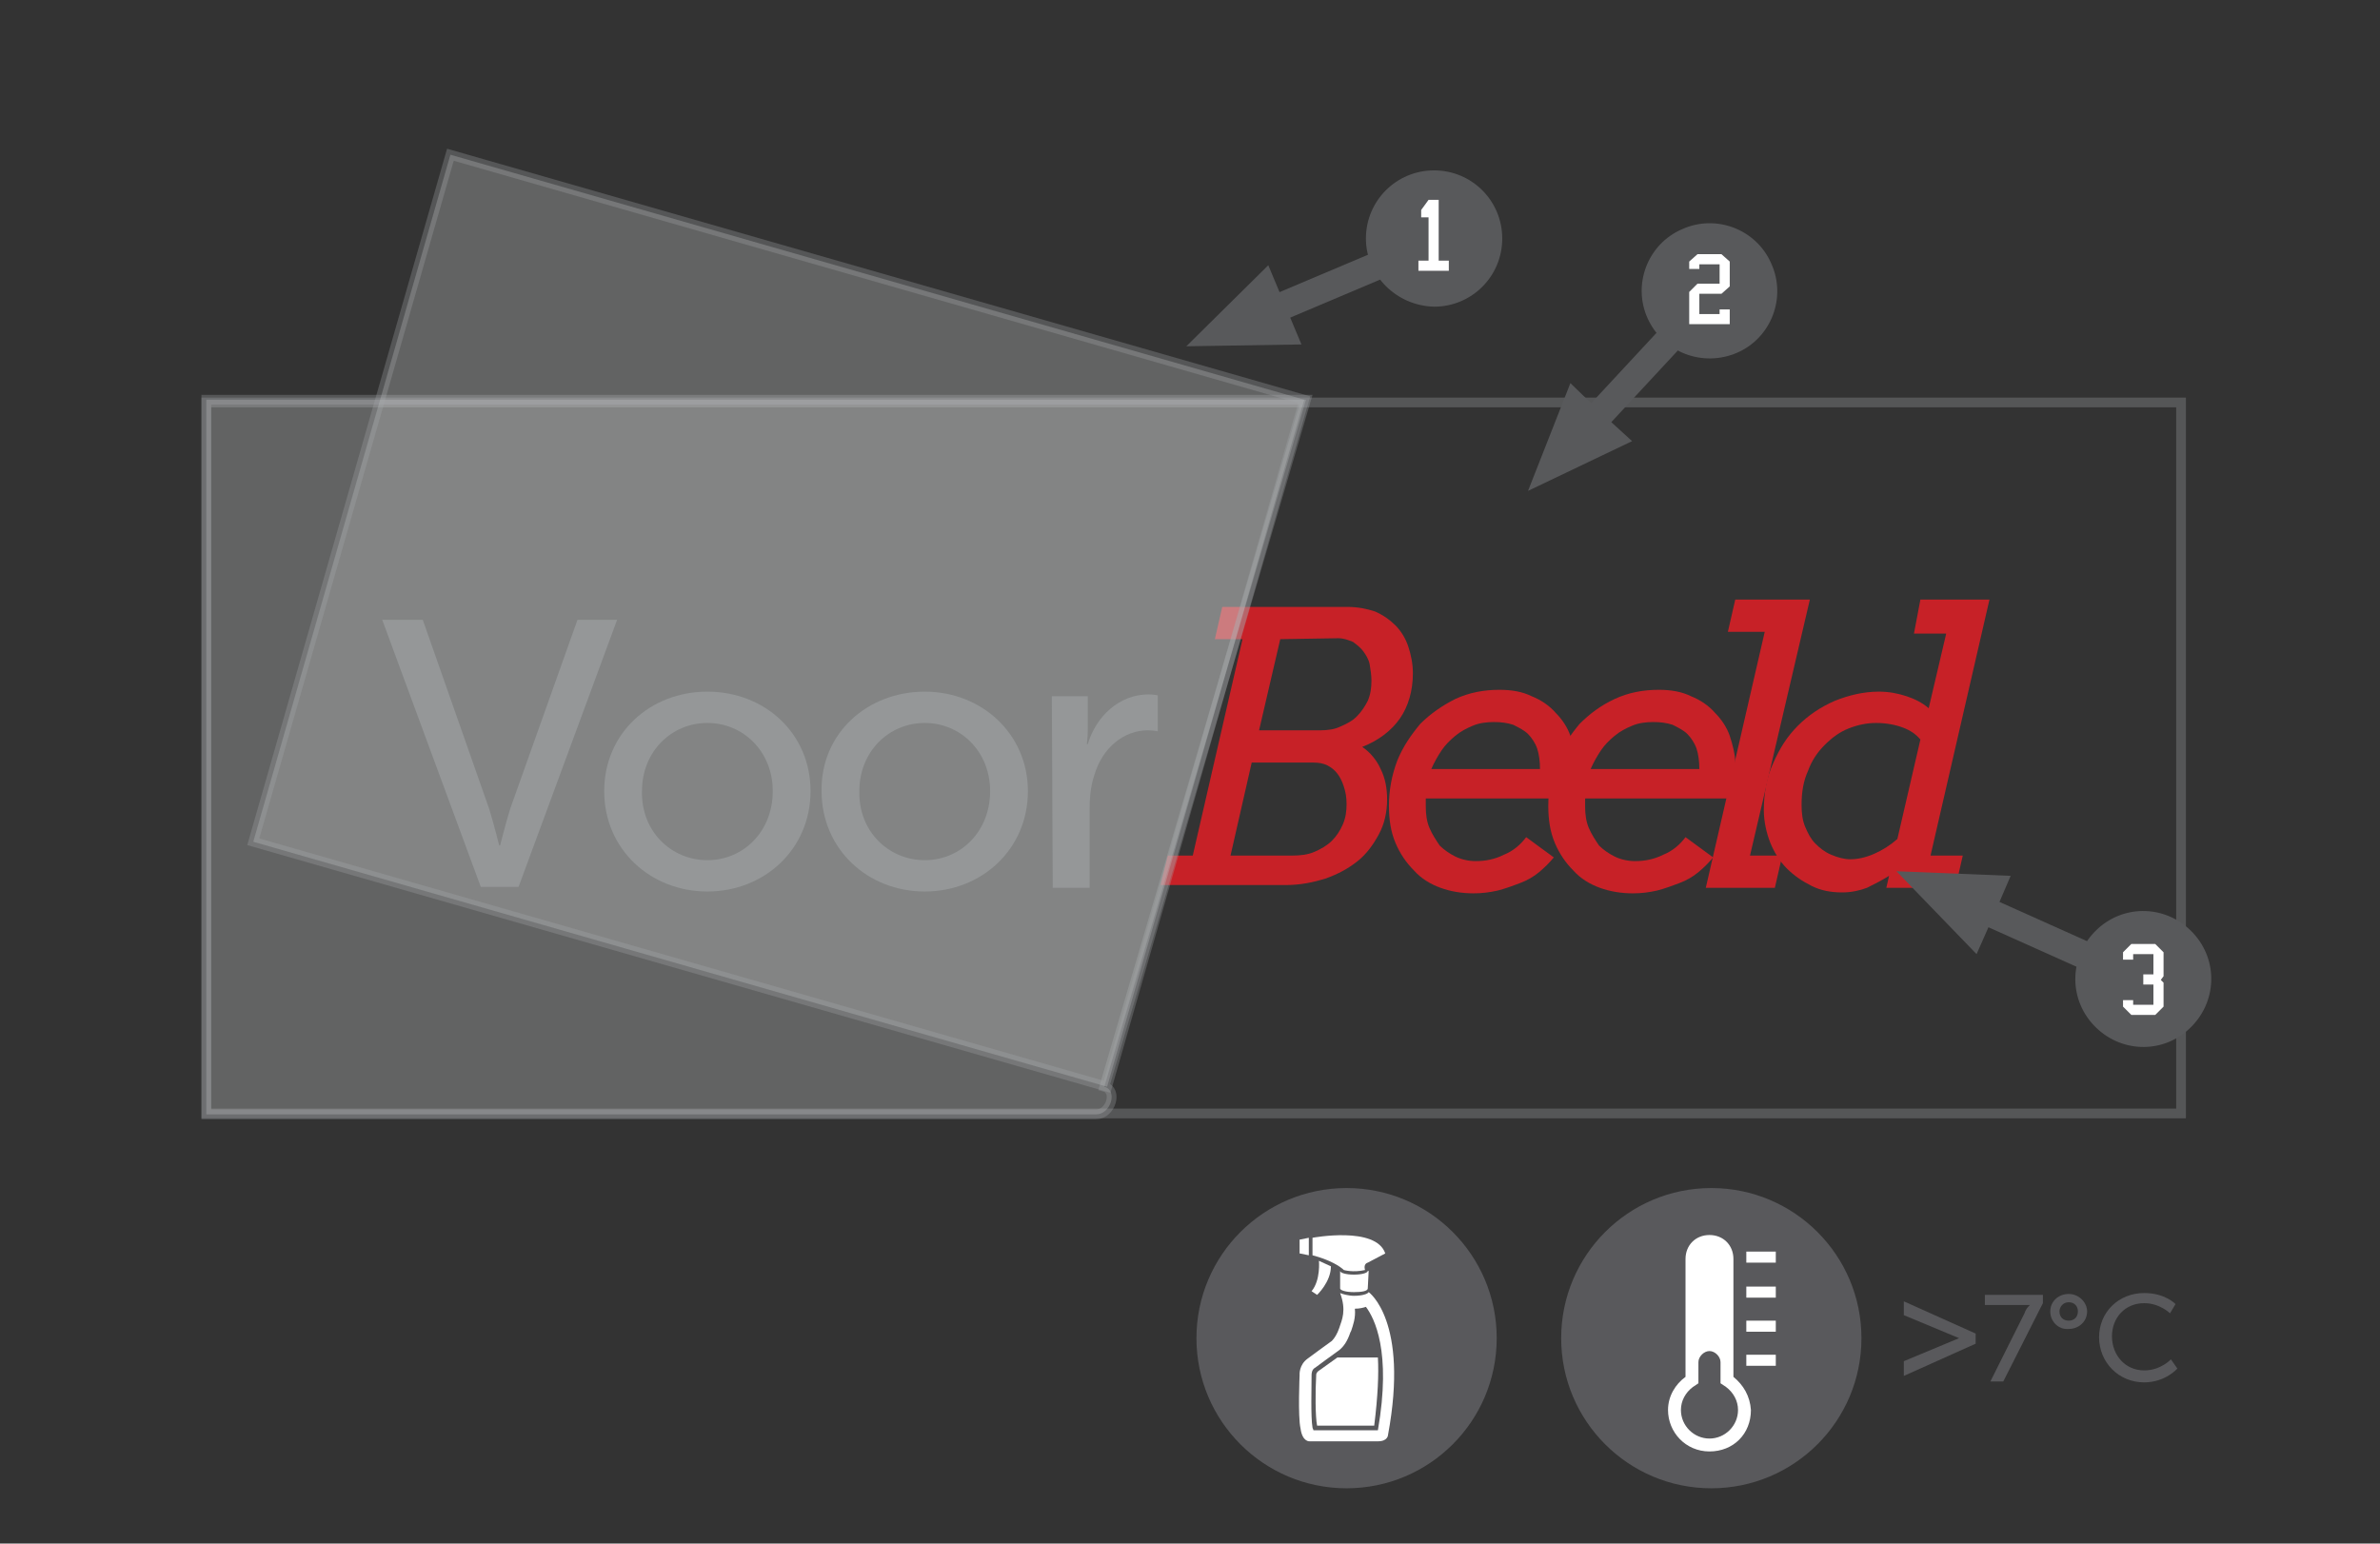<?xml version="1.0" encoding="utf-8"?>
<!-- Generator: Adobe Illustrator 13.0.0, SVG Export Plug-In . SVG Version: 6.00 Build 14948)  -->
<!DOCTYPE svg PUBLIC "-//W3C//DTD SVG 1.1//EN" "http://www.w3.org/Graphics/SVG/1.1/DTD/svg11.dtd">
<svg version="1.1" id="Layer_1" xmlns="http://www.w3.org/2000/svg" xmlns:xlink="http://www.w3.org/1999/xlink" x="0px" y="0px"
	 width="258.4px" height="167.6px" viewBox="0 0 258.4 167.6" enable-background="new 0 0 258.4 167.6" xml:space="preserve">
<rect x="0" y="0" width="258.4" height="167.6" fill="#333333" stroke="none"/>
<g>
	<g>
		<g>
			<path fill="#58595B" d="M41.5,67.3h4.4l7.2,20.5c0.5,1.6,1.1,4,1.1,4h0.1c0,0,0.6-2.4,1.1-4l7.3-20.5H67l-10.7,29h-4.1L41.5,67.3
				z"/>
			<path fill="#58595B" d="M76.8,75.1C83,75.1,88,79.6,88,85.9c0,6.3-5,10.9-11.2,10.9c-6.2,0-11.2-4.6-11.2-10.9
				C65.6,79.6,70.6,75.1,76.8,75.1z M76.8,93.4c3.9,0,7.1-3.1,7.1-7.5c0-4.3-3.2-7.4-7.1-7.4c-3.9,0-7.1,3.1-7.1,7.4
				C69.6,90.3,72.9,93.4,76.8,93.4z"/>
			<path fill="#58595B" d="M100.4,75.1c6.2,0,11.2,4.6,11.2,10.8c0,6.3-5,10.9-11.2,10.9s-11.2-4.6-11.2-10.9
				C89.1,79.6,94.2,75.1,100.4,75.1z M100.4,93.4c3.9,0,7.1-3.1,7.1-7.5c0-4.3-3.2-7.4-7.1-7.4c-3.9,0-7.1,3.1-7.1,7.4
				C93.2,90.3,96.5,93.4,100.4,93.4z"/>
			<path fill="#58595B" d="M114.2,75.6h3.9v3.6c0,0.9-0.1,1.6-0.1,1.6h0.1c0.9-3,3.4-5.4,6.6-5.4c0.5,0,1,0.1,1,0.1v3.9
				c0,0-0.5-0.1-1.1-0.1c-2.5,0-4.9,1.8-5.8,4.9c-0.4,1.2-0.5,2.5-0.5,3.7v8.5h-4L114.2,75.6L114.2,75.6z"/>
			<path fill="#C72127" d="M126.8,92.9h2.7l5.4-23.5h-3l0.8-3.5h13.6c1.1,0,2.1,0.2,3,0.5c0.9,0.4,1.6,0.9,2.2,1.5
				c0.6,0.6,1.1,1.4,1.4,2.3c0.3,0.9,0.5,1.9,0.5,2.9c0,1.9-0.5,3.6-1.4,4.9c-0.9,1.3-2.3,2.4-4.1,3.1c0.9,0.6,1.6,1.5,2,2.4
				c0.5,1,0.7,2.1,0.7,3.3c0,1.4-0.3,2.7-0.9,3.8c-0.6,1.1-1.3,2.1-2.3,2.9s-2.1,1.4-3.5,1.9c-1.3,0.4-2.7,0.7-4.3,0.7H126
				L126.8,92.9z M135.9,82.8l-2.3,10.1h6.7c0.9,0,1.7-0.1,2.4-0.4s1.4-0.7,1.9-1.2s0.9-1.1,1.2-1.8c0.3-0.7,0.4-1.4,0.4-2.2
				c0-0.7-0.1-1.3-0.3-1.9c-0.2-0.6-0.4-1-0.7-1.4c-0.3-0.4-0.7-0.7-1.1-0.9c-0.4-0.2-0.9-0.3-1.5-0.3H135.9z M139,69.4l-2.3,9.9
				h6.6c0.8,0,1.6-0.1,2.2-0.4c0.7-0.3,1.3-0.6,1.8-1.1s0.9-1.1,1.2-1.7c0.3-0.7,0.4-1.4,0.4-2.2c0-0.6-0.1-1.2-0.2-1.8
				c-0.1-0.5-0.4-1-0.7-1.4c-0.3-0.4-0.7-0.7-1.1-1c-0.5-0.2-1-0.4-1.6-0.4L139,69.4L139,69.4z"/>
			<path fill="#C72127" d="M154.8,86.7c0,0.2,0,0.3,0,0.5c0,0.1,0,0.3,0,0.4c0,0.8,0.1,1.6,0.4,2.3c0.3,0.7,0.7,1.3,1.1,1.9
				c0.5,0.5,1.1,0.9,1.7,1.2c0.6,0.3,1.4,0.5,2.2,0.5c1.1,0,2.1-0.2,3.1-0.7c1-0.4,1.8-1.1,2.4-1.9l3,2.2c-0.5,0.6-1,1.1-1.6,1.6
				c-0.6,0.5-1.3,0.9-2.1,1.2c-0.8,0.3-1.6,0.6-2.4,0.8c-0.9,0.2-1.7,0.3-2.6,0.3c-1.3,0-2.5-0.2-3.6-0.6c-1.1-0.4-2.1-1-2.9-1.9
				c-0.8-0.8-1.5-1.8-2-3s-0.7-2.5-0.7-4c0-1.7,0.3-3.3,0.9-4.9c0.6-1.5,1.5-2.8,2.5-4c1.1-1.1,2.4-2,3.8-2.7c1.5-0.7,3.1-1,4.8-1
				c1.3,0,2.5,0.2,3.5,0.7c1,0.4,1.9,1,2.6,1.8c0.7,0.7,1.3,1.6,1.6,2.5c0.4,1,0.6,2,0.6,3c0,0.7,0,1.3-0.1,2
				c-0.1,0.6-0.2,1.2-0.3,1.8H154.8z M162.2,78.4c-0.8,0-1.6,0.1-2.3,0.4s-1.3,0.6-1.9,1.1c-0.6,0.5-1.1,1-1.5,1.6
				c-0.4,0.6-0.8,1.3-1.1,2h11.8c0-0.8-0.1-1.6-0.3-2.2s-0.6-1.2-1-1.6c-0.4-0.4-1-0.7-1.6-1C163.7,78.5,163,78.4,162.2,78.4z"/>
			<path fill="#C72127" d="M172.1,86.7c0,0.2,0,0.3,0,0.5c0,0.1,0,0.3,0,0.4c0,0.8,0.1,1.6,0.4,2.3c0.3,0.7,0.7,1.3,1.1,1.9
				c0.5,0.5,1.1,0.9,1.7,1.2c0.6,0.3,1.4,0.5,2.2,0.5c1.1,0,2.1-0.2,3.1-0.7c1-0.4,1.8-1.1,2.4-1.9l3,2.2c-0.5,0.6-1,1.1-1.6,1.6
				c-0.6,0.5-1.3,0.9-2.1,1.2c-0.8,0.3-1.6,0.6-2.4,0.8c-0.9,0.2-1.7,0.3-2.6,0.3c-1.3,0-2.5-0.2-3.6-0.6c-1.1-0.4-2.1-1-2.9-1.9
				c-0.8-0.8-1.5-1.8-2-3s-0.7-2.5-0.7-4c0-1.7,0.3-3.3,0.9-4.9c0.6-1.5,1.5-2.8,2.5-4c1.1-1.1,2.3-2,3.8-2.7c1.5-0.7,3.1-1,4.8-1
				c1.3,0,2.5,0.2,3.5,0.7c1,0.4,1.9,1,2.6,1.8c0.7,0.7,1.3,1.6,1.6,2.5c0.3,0.9,0.6,2,0.6,3c0,0.7,0,1.3-0.1,2
				c-0.1,0.6-0.2,1.2-0.3,1.8H172.1z M179.5,78.4c-0.8,0-1.6,0.1-2.3,0.4s-1.3,0.6-1.9,1.1c-0.6,0.5-1.1,1-1.5,1.6
				c-0.4,0.6-0.8,1.3-1.1,2h11.8c0-0.8-0.1-1.6-0.3-2.2s-0.6-1.2-1-1.6c-0.4-0.4-1-0.7-1.6-1C181,78.5,180.3,78.4,179.5,78.4z"/>
			<path fill="#C72127" d="M188.4,65.1h8.1L190,92.9h3.5l-0.8,3.5h-7.5l6.4-27.8h-4L188.4,65.1z"/>
			<path fill="#C72127" d="M208.5,65.1h7.5l-6.4,27.8h3.5l-0.8,3.5h-7.5l0.3-1.3c-0.8,0.5-1.6,0.9-2.4,1.3c-0.8,0.3-1.7,0.5-2.7,0.5
				c-1.2,0-2.3-0.2-3.3-0.7s-1.9-1.1-2.7-1.9s-1.4-1.8-1.8-2.8s-0.7-2.3-0.7-3.5c0-1.8,0.3-3.6,1-5.1c0.7-1.6,1.5-2.9,2.7-4.1
				c1.1-1.1,2.4-2,4-2.7c1.5-0.6,3.1-1,4.8-1c1.1,0,2.1,0.2,3,0.5c0.9,0.3,1.7,0.7,2.4,1.3l1.9-8.1h-3.5L208.5,65.1z M200.9,93.3
				c0.8,0,1.7-0.2,2.6-0.6c0.9-0.4,1.7-0.9,2.5-1.6l2.5-10.8c-0.5-0.6-1.1-1-1.9-1.3c-0.8-0.3-1.8-0.5-2.9-0.5c-1,0-2,0.2-3,0.6
				c-1,0.4-1.8,1-2.6,1.8c-0.8,0.8-1.4,1.7-1.8,2.8c-0.5,1.1-0.7,2.3-0.7,3.7c0,0.9,0.1,1.7,0.4,2.4s0.6,1.3,1.1,1.8s1,0.9,1.7,1.2
				C199.5,93.1,200.2,93.3,200.9,93.3z"/>
		</g>
		
			<rect x="22.4" y="43.7" opacity="0.3" fill="none" stroke="#A6A8AB" stroke-width="1.056" stroke-miterlimit="3.864" enable-background="new    " width="214.4" height="77.2"/>
		<path fill="#58595B" d="M178.9,34.6c-1.7-3.7,0-8.1,3.7-9.7c3.7-1.7,8.1,0,9.7,3.7c1.7,3.7,0,8.1-3.7,9.7
			C184.9,39.9,180.6,38.3,178.9,34.6L178.9,34.6z"/>
		<line fill="none" stroke="#58595B" stroke-width="3" stroke-miterlimit="3.864" x1="173.3" y1="45.4" x2="186.3" y2="31.4"/>
		<polygon fill="#58595B" points="173.8,44.8 177.2,47.9 165.9,53.3 170.5,41.6 		"/>
		<path fill="#58595B" d="M227.7,100.9c3-2.8,7.6-2.6,10.4,0.4c2.8,3,2.6,7.6-0.4,10.4c-3,2.8-7.6,2.6-10.4-0.4
			C224.5,108.3,224.7,103.7,227.7,100.9L227.7,100.9z"/>
		<line fill="none" stroke="#58595B" stroke-width="3" stroke-miterlimit="3.864" x1="215.8" y1="99" x2="233.2" y2="106.8"/>
		<polygon fill="#58595B" points="216.5,99.3 214.6,103.6 205.9,94.6 218.3,95.1 		"/>
		
			<path opacity="0.3" fill="#D0D2D3" stroke="#A6A8AB" stroke-width="1.056" stroke-miterlimit="3.864" enable-background="new    " d="
			M22.4,43.4h119.4L119.9,118c1.5,0.4,0.7,3-0.9,3H22.4V43.4L22.4,43.4z"/>
		
			<polygon opacity="0.3" fill="#D0D2D3" stroke="#A6A8AB" stroke-width="1.056" stroke-miterlimit="3.864" enable-background="new    " points="
			48.9,16.8 141.6,43.4 120.2,118 27.5,91.4 		"/>
		<path fill="#58595B" d="M148.3,25.9c0-4.1,3.3-7.4,7.4-7.4s7.4,3.3,7.4,7.4c0,4.1-3.3,7.4-7.4,7.4
			C151.6,33.2,148.3,29.9,148.3,25.9L148.3,25.9z"/>
		<line fill="none" stroke="#58595B" stroke-width="3" stroke-miterlimit="3.864" x1="138.8" y1="33.4" x2="156.3" y2="26"/>
		<polygon fill="#58595B" points="139.5,33.1 141.3,37.4 128.8,37.6 137.7,28.8 		"/>
		<polygon fill="#FFFFFF" points="154,29.4 154,28.3 155.1,28.3 155.1,23.6 154.3,23.6 154.3,22.8 155.1,21.7 156.2,21.7 
			156.2,28.3 157.3,28.3 157.3,29.4 		"/>
		<polygon fill="#FFFFFF" points="183.4,35.2 183.4,31.7 184.3,30.8 186.7,30.8 186.7,28.7 184.5,28.7 184.5,29.2 183.4,29.2 
			183.4,28.4 184.3,27.6 186.9,27.6 187.8,28.4 187.8,31.1 186.9,31.9 184.5,31.9 184.5,34.1 186.7,34.1 186.7,33.6 187.8,33.6 
			187.8,35.2 		"/>
		<polygon fill="#FFFFFF" points="230.5,104.2 230.5,103.4 231.4,102.5 234,102.5 234.9,103.4 234.9,106 234.6,106.4 234.9,106.7 
			234.9,109.3 234,110.2 231.4,110.2 230.5,109.3 230.5,108.6 231.6,108.6 231.6,109.1 233.8,109.1 233.8,106.9 232.7,106.9 
			232.7,105.8 233.8,105.8 233.8,103.6 231.6,103.6 231.6,104.2 		"/>
	</g>
	<g>
		<g>
			<circle fill="#59595C" cx="185.8" cy="145.3" r="16.3"/>
			<g>
				<g>
					<path fill="#FFFFFF" d="M188.2,149.5v-12.8c0-1.5-1.1-2.6-2.6-2.6s-2.6,1.1-2.6,2.6v12.8c-1.1,0.8-1.9,2.1-1.9,3.6
						c0,2.4,1.9,4.5,4.5,4.5c2.6,0,4.5-1.9,4.5-4.5C190,151.6,189.3,150.4,188.2,149.5z M185.6,156.2c-1.7,0-3.1-1.4-3.1-3.1
						c0-1,0.5-1.9,1.3-2.5l0.6-0.4v-0.7v-1.6c0-0.6,0.6-1.2,1.2-1.2c0.6,0,1.2,0.6,1.2,1.2v1.6v0.7l0.6,0.4c0.8,0.6,1.3,1.5,1.3,2.5
						C188.7,154.8,187.3,156.2,185.6,156.2z"/>
				</g>
				<g>
					<g>
						<rect x="189.6" y="135.9" fill="#FFFFFF" width="3.2" height="1.2"/>
					</g>
					<g>
						<rect x="189.6" y="139.7" fill="#FFFFFF" width="3.2" height="1.2"/>
					</g>
					<g>
						<rect x="189.6" y="143.4" fill="#FFFFFF" width="3.2" height="1.2"/>
					</g>
					<g>
						<rect x="189.6" y="147.1" fill="#FFFFFF" width="3.2" height="1.2"/>
					</g>
				</g>
			</g>
		</g>
		<g>
			<path fill="#59595C" d="M206.7,147.8l6-2.5l0,0l-6-2.5v-1.5l7.8,3.5v1.1l-7.8,3.5V147.8z"/>
			<path fill="#59595C" d="M219.8,142.6c0.2-0.6,0.6-0.9,0.6-0.9l0,0c0,0-0.2,0-0.7,0h-4.2v-1.1h6.3v0.9l-4.3,8.5h-1.4L219.8,142.6z
				"/>
			<path fill="#59595C" d="M222.6,142.4c0-1.1,0.9-1.9,2-1.9c1.1,0,2,0.9,2,1.9c0,1.1-0.9,1.9-2,1.9
				C223.5,144.4,222.6,143.5,222.6,142.4z M225.6,142.4c0-0.6-0.4-1-1-1c-0.6,0-1,0.5-1,1c0,0.6,0.4,1,1,1
				C225.2,143.4,225.6,143,225.6,142.4z"/>
			<path fill="#59595C" d="M232.8,140.4c2.3,0,3.4,1.2,3.4,1.2l-0.6,1c0,0-1.1-1.1-2.8-1.1c-2.1,0-3.5,1.6-3.5,3.6s1.4,3.7,3.5,3.7
				c1.8,0,2.9-1.2,2.9-1.2l0.7,1c0,0-1.3,1.5-3.6,1.5c-2.8,0-4.9-2.2-4.9-4.9C227.9,142.5,230,140.4,232.8,140.4z"/>
		</g>
	</g>
	<g>
		<circle fill="#59595C" cx="146.2" cy="145.3" r="16.3"/>
		<g>
			<path fill="#FFFFFF" d="M148.6,140.3L148.6,140.3C148.5,140.3,148.5,140.3,148.6,140.3c-0.1,0.2-0.7,0.4-1.6,0.4
				c-0.6,0-1.3-0.2-1.5-0.3c0.7,1.9,0.2,2.9-0.1,3.8c-0.2,0.6-0.5,1.1-0.8,1.4c-0.3,0.2-2.6,1.9-2.6,1.9c-1,0.7-0.9,1.8-0.9,1.8
				s-0.2,4.5,0.1,5.8c0.2,1.5,1,1.4,1,1.4h7.4c1.1,0,1.1-0.7,1.1-0.7C153,143.4,148.6,140.3,148.6,140.3z M149.6,155.3h-7
				c0-0.1-0.1-0.2-0.1-0.3c-0.2-1.1-0.1-4.5-0.1-5.7c0-0.1,0-0.6,0.4-0.8c0,0,2.3-1.7,2.6-1.9c0.5-0.4,0.9-1,1.2-1.9l0.1-0.2
				c0.2-0.6,0.5-1.4,0.4-2.4c0.5,0,0.9-0.1,1.2-0.2C149.2,143.1,151.1,146.7,149.6,155.3z"/>
			<path fill="#FFFFFF" d="M149.6,147.4h-4.4l-2.1,1.5c-0.2,0.2-0.2,0.3-0.2,0.5c-0.1,1.6-0.1,4.5,0.1,5.4h6.2
				C149.6,151.6,149.7,149.2,149.6,147.4z"/>
			<path fill="#FFFFFF" d="M145.4,138L145.4,138L145.4,138L145.4,138z"/>
			<path fill="#FFFFFF" d="M148.5,139.9L148.5,139.9l0.1-1.9h-0.1l0,0c0,0.2-0.6,0.4-1.5,0.4c-0.9,0-1.5-0.2-1.5-0.4v1.9
				c0,0.2,0.6,0.4,1.5,0.4C147.8,140.3,148.5,140.2,148.5,139.9z"/>
			<path fill="#FFFFFF" d="M148.2,137.9c-0.2-0.7,0.3-0.8,0.3-0.8l1.9-1c-1-3-7.9-1.7-7.9-1.7v1.9c1.9,0.5,3,1.2,3.4,1.6
				C145.9,137.9,146.9,138.2,148.2,137.9z"/>
			<path fill="#FFFFFF" d="M144.5,137.5l-1.3-0.6c0,0,0.2,2.1-0.8,3.3l0.6,0.4C143,140.6,144.5,139.2,144.5,137.5z"/>
			<polygon fill="#FFFFFF" points="142.1,134.4 141.1,134.6 141.1,136.1 142.1,136.3 			"/>
		</g>
	</g>
</g>
</svg>
